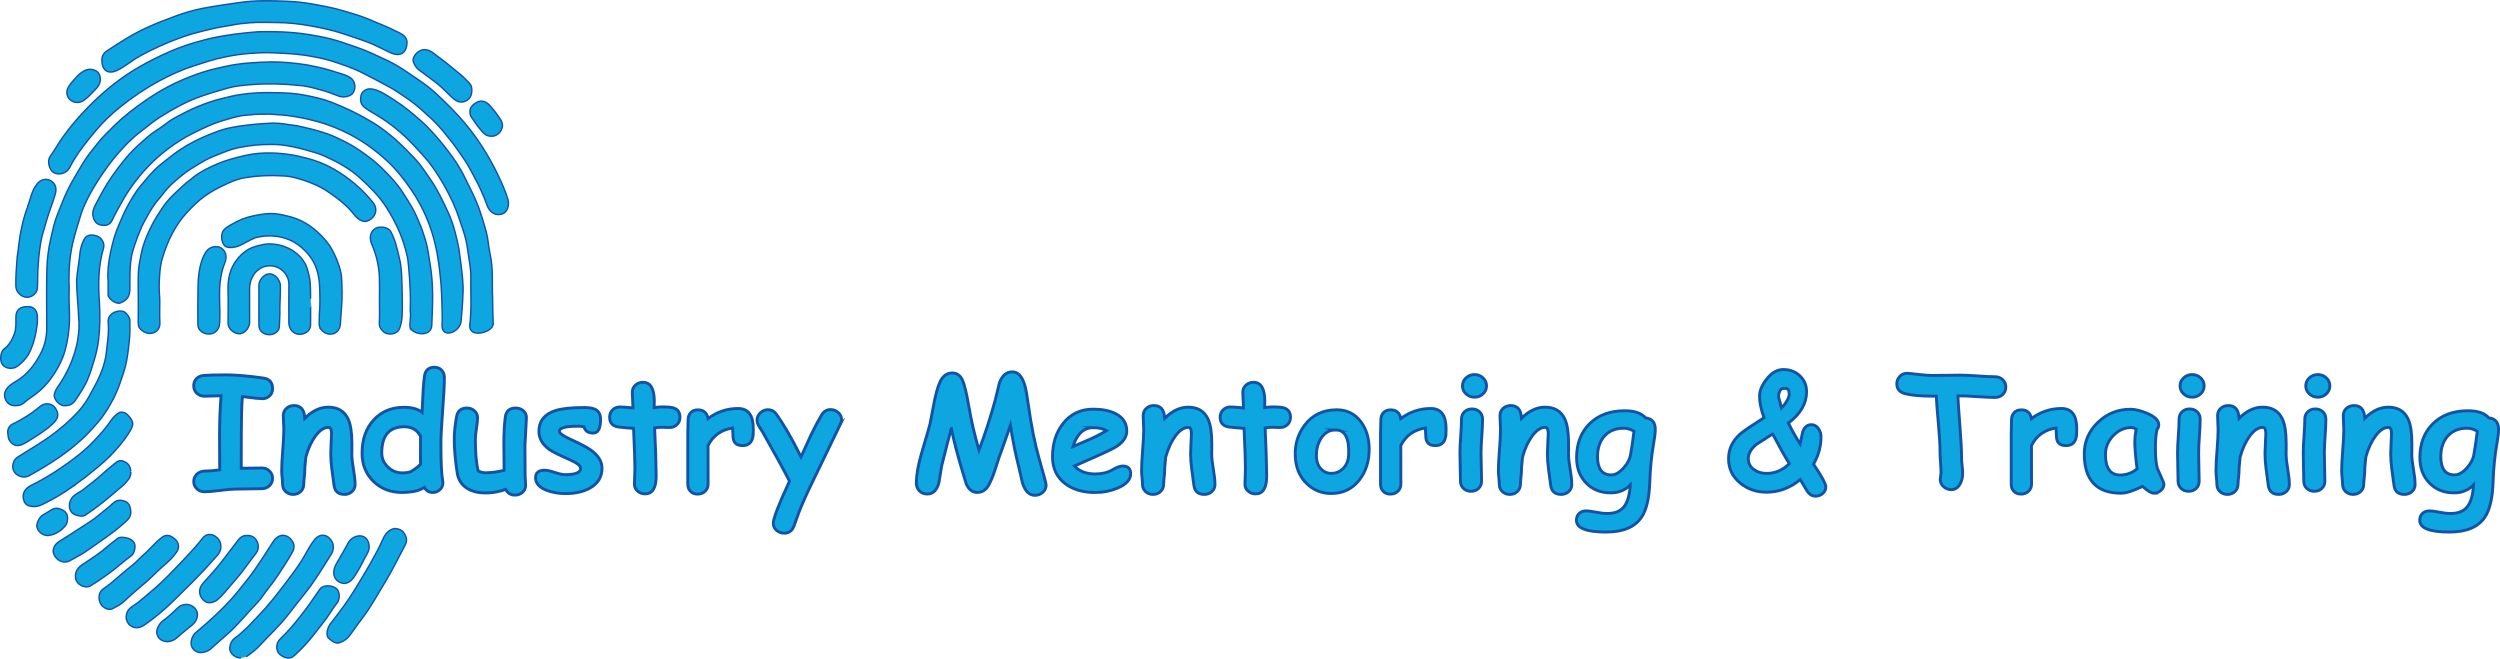 <?xml version="1.0" encoding="UTF-8"?><svg id="Layer_2" xmlns="http://www.w3.org/2000/svg" viewBox="0 0 1710.26 450.66"><defs><style>.cls-1{stroke-width:2px;}.cls-1,.cls-2{fill:#0ea6e0;stroke:#1253a5;stroke-miterlimit:10;}</style></defs><g id="Layer_1-2"><g><path class="cls-2" d="M315.46,219.56c.44-6.14,1.05-11.44,1.21-17.59,.33-4.02,.1-7.96-.25-11.87-.56-6.15-1.44-12.27-2.28-18.39-.47-3.42-1.33-6.72-2.09-10.01-1.37-5.91-3.21-11.76-5.84-17.25-3.64-7.61-7.16-15.24-12.09-22.21-3.14-4.43-6.02-9.14-9.68-13.05-8.86-9.49-18.14-18.5-29.42-25.38-9.02-5.5-18.43-10.04-28.17-13.84-6.42-2.5-13.34-3.91-20.16-5.17-5.25-.97-10.67-1.19-16.03-1.35-11.1-.33-22.18,.02-33.05,2.56-4.93,1.15-9.87,2.35-14.65,3.99-5.54,1.9-10.97,4.15-16.18,6.85-3.57,1.86-6.87,3.46-10.57,5.8-3.05,2.3-6.2,4.68-9.34,6.64-4.24,2.64-7.78,6.08-11.37,9.24-7.19,6.33-13.12,13.95-18.69,21.84-4.47,6.33-8.04,13.11-11.59,19.93-1.27,2.44-2.2,4.99-1.52,7.95,.76,3.3,2.64,5.48,6.21,5.85,2.96,.31,5.45-.42,6.91-3.62,1.86-4.08,4.13-7.97,6.3-11.91,4.79-8.68,10.65-16.6,17.41-23.82,6.64-7.09,14.14-13.18,22.33-18.42,6.46-4.14,13.43-7.32,20.39-10.46,5.14-2.32,11.1-3.97,16.51-5.49,5.62-1.32,6.29-1.47,12.34-1.88,2.35-.48,9.73-.4,12.75-.4,3.67,.4,7.91,.41,12.19,.98,8.27,1.09,16.23,2.79,24.17,5.29,5.08,1.6,9.93,3.6,14.7,5.87,11.1,5.27,21,12.38,29.86,20.75,5.8,5.47,10.74,11.87,15.31,18.46,5.43,7.81,9.7,16.27,12.94,25.16,2.27,6.22,3.93,12.66,5.11,19.27,1.16,6.48,1.93,13,2.51,19.51,.42,4.81,1.22,24.25,.74,29.14-.11,9.47,12.43,4.9,13.07-2.95Z"/><path class="cls-2" d="M280.39,222.51c-.5,6.09,14.64,9.21,15,0,.58-14.72,1.3-26.65-1.09-41.43-.91-5.64-1.6-11.28-3.23-16.78-1.29-4.35-2.72-8.61-4.58-12.78-1.43-3.21-2.78-6.47-4.53-9.48-1.98-3.42-4.1-6.78-6.26-10.11-2.57-3.97-5.53-7.67-8.69-11.01-4.15-4.38-8.4-8.76-13.29-12.47-5.28-4.01-10.62-7.87-16.51-10.87-4.4-2.24-8.84-4.52-13.51-6.12-7.23-2.46-13.39-3.85-20.55-5.46-6.52-.7-9.56-1.78-16.8-1.78-7.74,.35-15.31,.97-23.22,2.17-5.57,.84-9.79,1.83-14.42,3.54-7.28,2.69-14.37,5.75-21.16,9.74-6.42,3.78-12.04,8.37-17.76,12.97-5.22,4.2-9.35,9.44-13.61,14.51-3.69,4.39-6.48,9.46-9.26,14.49-2.06,3.72-3.56,7.68-5.31,11.52-2.83,6.24-4.56,12.79-5.96,19.32-1.38,6.43-2.21,13.15-1.69,19.86,0,3.07,0,6.15,0,9.22,0,2.89,5.65,6.79,8.29,5.7,4.91-2.01,6.6-4.59,6.61-10.06,.02-7.76-.21-14.05,1.12-21.97,.61-3.15,1.64-6.29,2.51-8.69,1.94-5.36,3.84-10.78,6.65-15.76,2.27-4.03,4.43-8.12,7.25-11.87,1.53-2.04,3.29-3.87,4.8-5.89,4.18-5.6,9.39-10.11,14.86-14.3,2.79-2.14,5.85-4.02,8.88-5.88,3.81-2.35,7.77-4.58,11.79-6.15,6.08-2.37,11.7-5,18.6-6.06,6.37-1.18,12.09-1.8,18.24-1.78,3.34-.12,5.86-.05,8.56,.24,5.82,.63,11.26,1.84,16.96,3.44,4.33,1.21,8.78,2.39,12.77,4.17,8.79,3.92,17.37,8.56,24.54,15.13,6.33,5.8,12.52,11.8,17.29,19.04,3.94,5.99,7.32,12.23,10.07,18.9,2.06,5,3.56,10.18,4.81,15.33,1.17,4.79,2.4,25.68,2.21,30.78-.51,13.8,.77,2.84-.38,16.64Z"/><path class="cls-2" d="M36.97,118.2c3.62,1.87,8.77,.21,10.55-3.34,4.74-9.45,11.42-17.6,18.13-25.62,4.92-5.87,10.56-11.21,16.57-16.04,8.5-6.82,17.5-12.92,27.12-18.06,7.41-3.97,15.11-7.46,23.05-10.02,7.1-2.29,14.46-4.79,21.89-6.23,7.03-1.36,10.17-1.85,17.32-2.4,.52-.04,2.89-.2,5.56-.33,5.01-.23,8.96-.13,13.94,.16,5.88,.35,10.13,.45,15.58,1.25,1.05,.15,2.52,.32,2.94,.38,4.19,.6,7.68,1.41,10.29,1.96,4.14,.87,8.38,2.19,12.04,3.49,3.56,1.26,6.4,2.21,9.75,3.59,4.79,1.98,9.21,4.36,13.81,6.75,3.51,1.82,7,3.79,10.49,5.6,3.73,1.94,7.09,4.42,10.54,6.66,5.32,3.46,10.59,7.7,15.16,12.14,2.45,2.1,3.93,3.47,5.92,5.51,3.66,3.75,7.03,7.85,10.31,12,3.55,4.48,6.81,9.15,9.98,13.88,2.42,3.62,4.39,7.54,6.48,11.38,3.45,6.31,6.4,12.87,8.84,19.6,1.69,4.65,5.55,7.32,10.16,5.92,3.48-1.06,5.36-5.81,4.07-10.07-1.81-5.99-4.39-11.65-7.09-17.27-3.2-6.68-6.88-13.07-10.87-19.3-4.76-7.45-10.24-14.35-16.17-20.88-3.44-3.78-7.12-7.35-10.78-10.92-3.32-3.23-6.43-6.1-9.9-8.81-4.32-3.38-9.02-6.31-13.55-9.45-4.63-3.22-9.44-6.17-14.54-8.53-6.68-3.1-13.26-6.39-20.3-8.77-6.07-2.06-12.15-4.32-18.31-5.88-4.94-1.25-10.13-2.23-15.23-3-7.45-1.12-14.78-1.76-22.56-1.85-6.1-.07-9.99-.24-16.2,.41-7.28,.69-15.11,1.63-22.84,3.08-5.47,1.02-10.85,2.48-16.09,4-7.86,2.28-15.56,5.29-23.02,8.89-6.94,3.35-13.77,6.89-20.23,11.01-6.89,4.39-13.44,9.32-19.59,14.8-9.9,8.83-18.87,18.41-26.66,29.15-3.31,4.57-6.08,9.46-9.28,14.09-2.17,3.13-.54,9.4,2.7,11.06Z"/><path class="cls-2" d="M6.36,276.47c2.35,1.65,7.52,1.33,9.74-.66,2.47-2.21,5.29-3.97,7.94-5.93,4.53-3.35,8.33-7.41,11.45-11.87,2.91-4.14,5.53-8.6,7.41-13.47,2.5-6.44,3.63-13.13,4.31-19.86,.59-5.8,.31-11.71,.06-17.56-.19-4.35,.23-11.39-.06-13.25-.02-.45-.07-1.14-.05-1.49,.17-3.29-.04-5.36,.14-8.13,.39-5.97,1.01-11.84,2.4-17.74,1.57-6.64,3.57-13.09,5.59-19.58,1.02-3.28,2.39-6.49,3.82-9.44,3.29-6.76,7.25-13.21,11.58-19.45,4.31-6.21,8.92-12.13,14.11-17.57,3.38-3.55,6.88-6.97,10.87-9.99,4.62-3.51,8.99-7.35,13.93-10.45,8.61-5.4,17.38-10.34,27.04-13.81,6.33-2.27,12.76-4.1,19.19-5.96,5.28-1.52,10.92-1.95,16.3-2.38,10.86-.86,21.85-.57,32.75,.6,.08,0,2.56,.25,2.56,.25,6.2,1.04,7.18,1.51,10.74,2.42,5.5,1.42,8.65,2.68,13.83,4.68,3,1.16,8.25,.12,9.75-2.62,1.96-3.58,1.04-8.06-2.19-10.12-3.93-2.51-8.57-3.14-12.82-4.74-5.77-1.75-11.12-2.85-16.65-3.94-8.64-1.31-16.92-2.11-24.6-2.05-11.44,.27-21.1,.86-31.05,3.01-5.26,1.14-10.5,2.36-15.59,3.99-6.26,2-12.42,4.46-18.39,7.23-7.35,3.41-14.28,7.57-21,12.21-7.46,5.15-14.6,10.59-21.05,16.92-4.16,4.08-8.37,8.18-11.98,12.73-3.45,4.36-7.01,8.68-9.88,13.5-2.67,4.47-5.33,8.93-7.88,13.48-3.91,6.97-6.61,14.42-9.55,21.77-2.05,5.13-3.15,10.63-4.39,15.99-1.52,6.56-2.44,13.37-2.63,20.1-.39,13.73-.14,27.48-.11,41.22,.01,6.1-1.5,12.11-4.15,17.26-4,7.8-9.43,14.84-17.41,19.42-2.52,1.45-5.09,3.24-6.53,5.87-1.72,3.17-.44,7.4,2.44,9.41Z"/><path class="cls-2" d="M337.39,221.51c-.12-4.36-.41-12.09-.41-18.41-.49-8.43,.62-18.83-1.7-29.21-1.1-4.94-1.28-10.23-2.6-15.15-1.56-5.8-3.32-11.58-5.39-17.27-2.51-6.87-6.07-13.19-9.17-19.74-3.28-6.92-7.63-13.32-12.32-19.35-5.55-7.15-11.46-14.13-18.26-20.09-5.6-4.91-11.36-9.76-17.7-13.77-3.12-1.98-5.89-3.81-9.5-5.71-3.15-1.48-7.19-2.75-9.92-1.47-1.76,.82-3.15,2.38-3.45,3.96-.56,2.97-.49,5.96,2.51,8.26,1.81,1.38,3.77,2.64,5.64,3.69,9.57,5.39,18.07,12.06,25.74,19.85,2.7,2.74,5.24,5.63,7.85,8.43,3.84,4.11,7.23,8.6,10.22,13.21,4.22,6.48,8,13.29,11.21,20.42,2.72,6.04,4.7,12.34,6.75,18.55,1.43,4.33,2.56,9.01,3.13,13.67,.75,6.09,2.22,12.19,2.1,18.26-.23,12.27,.68,20.4-.74,32.87-.62,9.45,16.16,4.83,16-1Z"/><path class="cls-2" d="M255.13,138.49c-7.35-9.16-16.21-16.65-26.27-22.53-5.92-3.45-12.43-6.06-19.11-7.76-4.32-1.1-8.33-2.07-13.19-2.7-9.89-1.28-19.78-1.31-29.78,1.08-6.26,1.5-12.4,3.07-18.28,5.63-5.72,2.49-11.35,5.15-16.29,9.09-1.67,1.33-3.28,2.81-5.02,3.98-4.24,4.03-8.38,7.4-12.02,11.6-2.96,3.41-5.42,7.23-7.83,11.1-2.72,4.37-4.93,8.94-6.93,13.63-1.63,3.85-2.84,7.56-3.66,11.4-.87,4.12-1.83,8.78-2.06,13.02-.32,5.84-.08,11.71-.08,17.57,0,5.43,.09,10.87-.04,16.3-.07,3.15,.22,4.77,3.83,7,1.87,1.16,3.58,1.42,5.5,1.08,2.92-.51,5.74-3.04,5.48-7.2-.29-4.67-.05-9.37-.07-14.06-.02-4.44-.62-8.94-.39-13.28,.29-5.63,.47-11.37,2.2-16.97,1.77-5.73,3.81-11.34,6.64-16.55,2.11-3.89,4.41-7.72,7.28-11.24,3.55-4.35,7.46-8.31,11.67-11.89,4.34-3.7,9.29-6.61,14.51-9.17,5.23-2.56,10.49-5.07,16.15-6.02,8.43-1.41,17.42-1.87,25.93-1.26,3.31,.03,6.38,.62,9.86,1.57,3.27,.89,6.5,1.94,9.66,3.22,3.29,1.33,6.59,2.85,9.5,4.67,3.28,2.06,6.55,4.35,9.64,6.83,3.71,2.97,7.13,6.09,10.11,9.9,2.2,2.99,5.83,5.57,8.43,4.82,5.13-1.09,9.11-7.29,4.63-12.87Z"/><path class="cls-2" d="M79.9,48.24c5.76-2.63,10.48-7.03,16.07-10.05,8.1-4.39,16.39-8.25,25.04-11.47,3.56-1.32,7.11-2.64,10.76-3.66,5.03-1.4,10.12-2.6,15.22-3.78,3.43-.79,7.68-1.36,10.84-1.97,5.02-.97,8.65-1.38,13.21-1.74,6.09-.49,11.61-.15,17.73-.16,8.27-.01,16.61,.99,24.66,2.46,6.96,1.27,13.93,2.78,20.75,5,5.5,1.79,10.98,3.63,16.42,5.59,5.73,2.06,11.02,5.07,16.52,7.63,5.4,2.51,9.75,1.02,10.88-3.75,1.19-5-.05-7.41-4.5-9.74-2.03-1.06-4.17-1.9-6.14-3.01-5.43-2.48-10.49-4.37-16.05-6.82-3.3-1.21-6.02-2.32-9.93-3.41-3.88-1.19-7.53-2.33-11.23-3.26-5.07-1.28-10.25-2.23-15.49-3.18-5.89-1.07-11.74-1.75-17.8-2.02-11.04-.5-22.09-.79-33.21,.86-8.43,1.25-16.88,2.36-25.25,4.01-6.01,1.18-11.9,2.93-17.66,5-6.68,2.4-13.3,5-19.77,7.9-9.84,4.41-18.88,10.28-27.87,16.17-2.12,1.39-3.32,3.27-3.42,6.17,0,7.09,4.12,10.02,10.21,7.24Z"/><path class="cls-2" d="M19.9,325.44c6.99-3.86,13.83-7.97,20.42-12.49,5.77-3.95,11.23-8.27,16.34-13.03,3.62-3.37,6.88-7.07,10.14-10.79,4.62-5.27,8.18-11.27,11.29-17.39,2.6-5.12,4.4-10.75,6.28-16.26,1.98-5.78,2.88-11.76,3.58-17.71,.46-3.89,1-8.46,.91-12.68,0-2.37,.06-4.18-.01-5.99-.08-2.21-2.9-5.75-4.78-6.13-5.22-1.07-10.6,2.45-10.07,7.55,.56,5.46-.13,10.39-.67,15.64-.37,3.54-.91,8.22-1.63,10.87-1.42,5.88-3.88,11.58-6.9,17.09-2.65,4.86-5.09,9.87-8.51,14.16-5.05,6.34-11.06,11.72-17.49,16.8-8.39,6.63-17.6,11.86-26.58,17.51-1.79,1.13-2.69,2.74-3.19,4.48-.82,2.83,.13,5.86,2.26,7.41,2.35,1.71,5.55,2.65,8.62,.96Z"/><path class="cls-2" d="M219.85,225.66c1.87,2.2,5.16,3.71,8.55,2.5,2.53-.9,4.24-3.35,4.43-6.49,.45-7.37,1.3-14.67,1.17-22.21-.02-.98-.07-2.11-.08-2.41-.11-3.23-.02-4.97-.3-7.62-.31-3.34-1.34-6.72-2.39-9.62-2.05-5.67-4.8-11.16-8.86-15.81-6.39-7.32-13.9-12.97-23.4-15.62-3.38-.94-6.75-1.71-10.3-2.11-5.16-.58-9.9,.3-14.87,1.29-5.59,1.11-10.69,3.12-15.46,6.01-2.77,1.68-6.01,3.07-6.6,7.05-.42,2.8,.56,7.11,2.86,8.14,2.56,1.15,6.86,.36,9.13-.68,3.86-1.77,6.81-3.78,11.11-5.53,4.63-1.18,9.34-1.54,14.28-.89,9.16,1.21,16.19,5.59,21.92,12.45,5.26,6.3,7.29,13.83,7.62,21.86,.28,6.89,.36,13.65-.23,19.28,.25,4.34-.97,7.59,1.43,10.41Z"/><path class="cls-2" d="M212.46,204.14c0-4.47,.01-8.17-.49-12.91-.46-2.69-1.91-8.55-3.1-10.7-2.7-4.38-3.83-5.57-8.17-8.82-4.77-2.93-8.9-4.32-14.42-4.78-4.14-.35-7.99,.63-11.94,1.81-5.21,1.55-9.17,4.96-12.24,8.83-4.76,5.99-6.35,13.36-6.11,21.11,.21,6.81,.06,13.62,.03,20.43,0,1.14-.07,2.27,.17,3.33,.75,3.31,4.72,6.23,8.13,5.86,3.27-.35,6.41-4.18,6.42-7.85,.01-7.45,.05-14.9-.02-22.35-.03-3.01,.49-5.76,1.88-8.53,2.92-5.84,9.19-9.14,15.95-7.14,4.31,1.28,9.2,5.75,9.09,12.39-.14,8.62-.04,17.24-.03,25.86,0,5.85,5.18,9.58,10.61,7.39,2.36-.95,4.17-2.94,4.22-5.75,.1-5.42,.04-6.65,.04-12.06-.05,0,.07-6.13,.02-6.13Z"/><path class="cls-2" d="M66.56,161.55c-5.01-1.7-7.89-.66-9.69,3.55-1.12,2.6-1.88,5.3-2.16,8.14-.61,6.22-1.86,12.35-2.32,18.59,.02,8.24,1.07,16.35,1.37,24.52,.61,5.84,.36,10.43-.62,16.23-.32,2.48-1.45,6.85-2.21,9.07-1.18,3.48-2.07,6.31-3.68,9.63-2.05,4.23-3.95,7.93-6.97,12.26-1.3,1.77-2.68,4-3.14,6.32-.58,2.9,3.28,7.47,6.37,7.64,3.3,.18,5.98-.53,8.14-3.77,3.15-4.72,6.37-9.42,8.48-14.62,1.62-4,2.94-8.23,4.21-12.41,1.48-4.85,2.62-9.85,3.15-14.65,.92-8.32,1.07-16.78,.49-25.28-.83-12.38-.8-24.9,2.86-37.06,.95-3.17-1.32-7.15-4.28-8.15Z"/><path class="cls-2" d="M168.42,449.3c3.23-2.25,6.33-4.52,9.01-7.44,6.49-7.05,13.61-13.45,19.52-21.14,4.12-5.36,8.38-10.65,12.58-15.97,6.33-8.02,11.46-16.79,16.94-25.36,1.67-2.61,2-5.79,1.02-8.07-2.14-4.97-7.84-7.72-12.51-1.85-3.18,4-5.38,8.78-8.08,13.16-3.43,5.59-7.46,10.82-11.41,16.07-5.86,7.78-11.9,15.46-18.64,22.49-5.24,5.45-10.26,11.17-16.51,15.59-2.34,1.65-3.73,6.24-2.98,8.25,1.14,3.04,4.07,5.07,7.51,5.09"/><path class="cls-2" d="M174.55,413.87c1.43-1.5,2.84-3.03,4.15-4.73,3.63-5.43,8.05-10.26,11.58-15.8,3.42-5.36,7.08-10.6,10.04-16.21,1.01-1.92,1.24-4.68-.42-7.05-3.69-5.24-9.37-5.28-13.16,.7-4.02,6.35-8.1,12.64-12.37,18.83-3.54,5.13-7.55,9.85-11.39,14.69-6,7.56-13.01,14.29-20.15,20.77-2.94,2.67-5.96,5.21-9.12,7.86-2.13,1.78-3.92,6.66-2.47,9.58,1.22,2.45,3.45,4.09,6.82,3.9,2.4-.42,3.47-.71,5.52-2,4.09-3.79,8.37-7.37,12.53-11.09,6.7-6,12.28-12.98,18.45-19.44Z"/><path class="cls-2" d="M48.5,333.73c3.39-2.34,6.5-4.9,9.9-7.28,5.69-4.66,11.69-9.15,16.78-14.34,4.97-5.07,9.73-10.58,13.5-16.79,2.79-4.6,2.96-6.42-.38-10.45-1.63-1.96-3.7-3.44-6.46-2.74-2.27,1.11-4.28,3.27-5.82,5.42-3.36,5.04-7.15,9.21-11.06,13.4-6.88,7.37-14.88,13.45-23.25,19.13-6.58,4.46-13.34,8.49-20.44,12-4.33,2.14-6.18,5.66-5.16,9.65,.88,3.44,2.98,4.81,7.83,4.82,3.25-.33,5.39-1.61,8.07-2.96,5.73-2.89,11.2-6.21,16.51-9.87Z"/><path class="cls-2" d="M276.05,364.21c-1.44-1.92-4.49-2.82-6.1-2.61-3.5,.46-6.19,3.32-7.68,6.63-5.36,11.91-12.18,22.97-18.93,34.12-5.01,8.28-10.69,15.99-16.67,23.53-1.36,1.72-2.42,3.68-2.78,5.79-.34,2-.09,3.47,.56,4.56,1.26,1.39,5.01,4.38,7.44,3.6,3.27-1.04,5.97-3.02,7.94-5.9,2.74-3.99,5.65-7.87,8.55-11.72,5.47-7.27,9.73-15.25,14.47-22.94,5.28-8.57,9.63-17.66,14.38-26.53,1.71-3.2,.71-6.01-1.18-8.53Z"/><path class="cls-2" d="M145.56,383.35c2.48-2.86,6.01-5.35,5.51-10.34-.33-3.26-2.2-5.19-4.24-6.42-2.65-1.6-5.96-1.31-8.18,1.53-3.46,4.42-7.22,8.65-11.05,12.68-8.27,8.7-16.44,17.58-25.81,25.18-3.38,2.74-6.53,5.83-10.18,8.14-2.97,1.88-4.92,3.59-5.3,7.73-.05,2.72,1.14,4.27,2.21,5.64,3.49,2.7,6.83,2.5,10.71-.24,6.65-4.71,12.97-9.85,18.78-15.57,9.38-9.24,18.93-18.35,27.54-28.32Z"/><path class="cls-2" d="M18.55,203.37c3.48,0,6.79-2.91,7.02-6.14,.35-5.09,.04-10.34,.53-15.48,.41-6.7,1.13-13.36,2.61-20.1,1.05-3.47,2.06-6.94,3.05-10.49,1.74-6.25,4.29-12.2,6.07-18.42,1.17-4.08,.02-7.46-3.4-9.25-3.08-1.62-6.62-.73-9.11,2.41-3.76,4.74-4.6,10.74-6.64,16.19-2.02,5.36-3.39,11.01-4.5,16.65-1.09,5.57-1.52,11.39-2.42,17.08-.29,5.27-.86,10.4-.9,15.26,0,1.82-.09,3.42,.02,5.01,.26,3.93,3.85,7.28,7.67,7.27Z"/><path class="cls-2" d="M262.3,226.9c3.06,2.8,9.6,1.91,11.06-2.26,.85-2.42,1.49-5.04,1.7-7.98,.42-7.24,.01-14.33-.04-21.4-.25-5.86-.2-8.93-.96-14.49-.31-2.29-1.06-4.63-1.81-8.26-1.09-3.91-1.76-7.26-3.14-10.24-1.08-2.34-1.69-5.1-4.67-6.21-3.59-1.33-7.45-.8-9.5,1.86-2.22,2.88-1.85,6.2-.51,9.35,3.1,7.25,4.85,14.8,5.13,22.66,.18,5.11,.03,10.22,.03,15.33,0,5.11,.19,10.23-.08,15.33-.15,2.76,.86,4.56,2.77,6.31Z"/><path class="cls-2" d="M111.38,387.5c3.54-2.97,7.01-6.17,9.62-10.1,1.9-2.86,1.44-6.24-1.56-8.82-3.04-2.61-5.8-2.97-8.3-1.19-5.16,3.68-8.92,8.93-13.72,12.8-2.52,2.58-5.49,5.47-8.42,7.72-6.19,4.77-11.64,10.42-18.13,14.81-1.99,1.34-3.35,3.57-3.07,6.73,.15,2.27,1.29,4.41,2.28,5.22,1.66,1.35,3.43,2.78,6.52,1.92,3.15-1.63,5.92-2.96,8.23-5.14,4.84-4.58,9.92-8.87,14.99-13.16,4.03-3.41,7.5-7.38,11.56-10.78Z"/><path class="cls-2" d="M84.35,358.33c2.57-2.31,5.51-4.41,5.11-8.66-.37-2.98-.91-5.06-3.47-6.58-3.19-1.12-5.66-1.53-8.93,1.4-.96,.91-1.88,1.84-3.03,2.71-3.91,3-8.23,7.04-12.74,9.88-6.82,4.3-13.46,8.88-20.36,13.04-3.72,2.25-5.59,5.95-3.95,9.37,2.03,4.24,6.79,6.27,10.6,4.21,4.56-2.47,9.2-4.91,13.39-7.95,7.87-5.7,16.13-10.9,23.37-17.43Z"/><path class="cls-2" d="M153.7,180.12c1.65-3.93,1.16-8.01-2.25-10.37-2.8-1.94-7.65-1.14-9.95,1.83-2.48,3.21-3.7,7.1-4.59,10.93-1.87,8.09-1.37,16.37-1.55,24.6,0,5.09-.06,10.18,.04,15.27,.03,1.38,.65,2.75,1.65,3.78,2.26,2.33,6.32,3.16,9.45,1.43,2.52-1.39,3.61-3.98,3.78-6.95,.59-10.39-1.03-20.8,.82-31.22,.58-3.25,1.38-6.41,2.6-9.31Z"/><path class="cls-2" d="M197.03,450.12c2.39,.3,3.88-1.22,5.43-2.65,5.28-4.86,10.01-10.22,14.3-15.96,2.64-3.53,5.55-6.84,7.98-10.57,1.85-2.84,3.7-5.75,5.84-8.38,2.17-2.68,2.05-8.25-.85-10.22-3.44-2.34-9.08-2.01-10.92,.73-4.33,6.45-8.76,12.81-13.63,18.9-4.14,5.19-8.34,10.27-13.17,14.81-2.53,2.38-3.36,5.44-2.07,8.9,.77,2.06,4.6,4.47,7.09,4.46"/><path class="cls-2" d="M138.22,409.48c2.52,3.37,5.89,3.65,9.84,1.34,1.38-1.01,2.1-1.98,3.06-2.68,3.5-3.67,6.49-7.58,9.81-11.3,2.88-3.22,5.5-6.69,8.08-10.18,1.94-2.62,3.84-5.33,5.91-7.88,1.98-2.44,2.33-5.74,.79-8.61-1.26-2.35-3.39-3.98-6.44-3.8-2.68-.28-4.83,1.07-6.28,3.04-3.6,4.88-7.44,9.58-11.04,14.43-4,5.38-8.65,10.12-13.01,15.13-3.2,3.67-2.91,7.58-.73,10.5Z"/><path class="cls-2" d="M85.35,315.92c-2-.98-3.82-1.23-5.92,.44-3.67,2.92-7.24,5.91-10.72,9.05-3.69,3.33-7.73,6.26-11.58,9.39-3.02,2.45-7.28,3.44-8.97,7.71-1.09,2.76-1.04,6.17,1.28,8.41,1.82,1.75,6.85,2.79,8.58,1.68,7.9-5.11,15.18-11.05,22.25-17.22,1.49-1.3,3.5-2.78,4.79-4.06,2.18-2.67,4.43-4.14,4.45-8.42,0,.05,.03-.17,0-.38-.43-3.43-1.46-5.28-4.16-6.61Z"/><path class="cls-2" d="M286.74,47.97c4.28,3.02,8.43,6.21,12.57,9.41,3.95,3.05,7.16,6.92,10.93,10.15,3.76,3.23,7.39,2.85,10.5,.11,2.39-2.09,2.81-8.3,.61-10.48-1.88-1.87-3.63-3.91-5.63-5.6-6.02-5.1-12.21-10.02-18.56-14.71-1.92-1.42-3.49-2.72-6.67-2.89-3.48,0-6.92,2.88-7.84,6.46-.51,1.98,1.92,6.02,4.08,7.54Z"/><path class="cls-2" d="M89.59,380.34c2.18-1.55,2.56-4.12,2.74-5.97,.4-4.18-3.18-6.39-8.26-6.76-1.05-.05-1.88-.24-3.47,.64-2.71,1.96-5.34,4.31-7.9,6.29-5.02,4.37-10.46,7.81-15.87,11.4-3.54,2.35-5.8,5.06-5.09,9.71,.66,4.29,6.43,7.29,10.18,5.09,4.49-2.64,8.69-5.67,12.92-8.69,5.13-3.66,9.65-8.06,14.76-11.7Z"/><path class="cls-2" d="M10.54,251.36c3.65-2.1,6.76-5.43,8.86-8.74,3.82-7.2,5.23-14.22,6.17-21.62,0-1.59-.04-2.55,0-3.51,.24-4.59-2.09-7.62-5.98-7.73-6.01-.17-8.75,2.15-8.72,7.49,.02,3.68,.26,7.41-.97,10.92-1.44,4.11-3.45,7.86-7.16,10.6-2.44,1.81-2.9,7.6-1.33,10.22,1.57,2.64,5.46,3.77,9.12,2.36Z"/><path class="cls-2" d="M191.3,192.93c-1.36-3.42-4.52-5.98-7.7-5.53-3.17,.44-6.45,4.27-6.47,7.6-.02,4.36,0,8.71,0,13.07,0,4.89-.08,9.78,.03,14.66,.08,3.58,2.83,6.03,6.69,6.21,3.59,.17,7-2.08,7.23-5.28,.2-2.83,.25-6.21,.39-9.23-.19-5.84,.37-10.93,.35-16.77,0-1.58,.14-3.09-.52-4.73Z"/><path class="cls-2" d="M19.44,301.73c5.68-3.53,11.42-6.95,16.41-11.58,3.96-3.68,4.93-6.64,1.91-11.12-2.06-3.05-6.81-3.63-9.67-1.46-2.75,2.09-5.42,4.35-8.29,6.21-3.47,2.26-7.06,4.4-10.9,6.17-2.02,.93-3.63,2.91-3.63,5.77,.52,3.41,0,4.74,2.68,7.32,3.81,3.67,8.05,.83,11.5-1.32Z"/><path class="cls-2" d="M231.3,397.68c4.25,2.98,8.14,1.08,10.92-3.01,2.77-4.08,5.15-8.47,7.34-12.91,1.21-2.46,2.76-4.12,3-7.26,0-6.7-4.86-9.57-10.32-6.95-3.92,1.87-4.73,5.78-6.79,8.84-1.8,3.11-3.61,6.47-5.44,9.48-2.31,4.17-2.54,9.12,1.28,11.8Z"/><path class="cls-2" d="M133.42,416.16c-2.98-3.4-8.53-3.58-11.81-.35-3.28,3.23-6.64,6.41-10.29,8.98-2.75,2.23-5.04,6.57-3.69,9.74,1.23,2.9,3.34,4.15,7.02,4.48,2.4-.33,4.51-.97,6.45-2.77,3.25-3.01,6.79-5.72,10.22-8.54,4.05-3.31,4.96-8.28,2.11-11.54Z"/><path class="cls-2" d="M49.64,69.37c2.12,1.05,5.19,1.07,7.79-.77,3.4-2.41,6.03-5.71,8.84-8.47,2.3-2.72,2.89-5.58,1.87-8.75-1.09-3.39-5.91-4.73-9.08-3.55-4.81,1.79-7.54,5.94-10.55,9.22-1.07,1.56-2.47,3.04-2.71,5.53-.33,3.35,1.68,5.72,3.84,6.79Z"/><path class="cls-2" d="M321.51,76.58c.03,1.69,.39,2.84,1.39,4.15,1.79,2.34,3.24,4.96,5.17,7.17,1.57,1.79,2.95,4.03,5.35,4.82,2.9,.95,5.68,.55,7.95-1.69,2.19-2.16,3.39-5.62,1.18-9.03-2.35-3.63-4.92-7.09-7.85-10.23-2.27-2.43-5.63-3.41-8.48-1.79-2.17,1.23-4.94,3.22-4.71,6.6Z"/><path class="cls-2" d="M46.2,355.07c.28-3.25-1.35-5.17-3.83-6.39-2.28-1.12-4.81-1.44-7.21,.12-1.95,1.27-3.98,2.44-5.99,3.61-2.19,1.27-4.41,5.79-3.91,8.06,.73,3.33,3.97,5.92,7.66,5.91,3.94-.53,6.34-1.86,8.93-3.82,3.12-2.9,4.03-3.68,4.36-7.49Z"/><g><path class="cls-1" d="M179.55,272.77c-1.67,0-6.25-.49-13.74-1.46-.49,6.41-.73,14.93-.73,25.55l-.05,23.46c4.63-.1,9.35-.16,14.16-.16,2.09,0,3.82,.7,5.2,2.09,1.38,1.39,2.06,3.07,2.06,5.02s-.7,3.61-2.11,4.99-3.18,2.06-5.31,2.06c-1.99,0-4.98,.04-8.97,.13s-6.98,.13-8.97,.13c-2.35,0-5.87,.3-10.57,.92-4.7,.61-8.22,.91-10.57,.91-2.14,0-3.91-.69-5.31-2.06-1.41-1.38-2.11-3.04-2.11-4.99s.74-3.62,2.21-5.02c1.47-1.39,3.32-2.09,5.56-2.09,2.53,0,5.87-.26,10-.78-.07-4.11-.1-11.98-.1-23.62,0-9.47,.35-18.51,1.04-27.12l-11.34,.31c-2.09,0-3.84-.68-5.25-2.04-1.41-1.36-2.12-3.05-2.12-5.07s.68-3.73,2.03-5.02c1.25-1.18,2.78-1.86,4.61-2.04,2.97-.28,8.13-.42,15.49-.42,6.62,0,15.14,.73,25.57,2.19,4.15,.59,6.23,3,6.23,7.21,0,2.23-.8,3.99-2.41,5.28-1.32,1.08-2.81,1.62-4.48,1.62Z"/><path class="cls-1" d="M235.66,338.23c-4.28,0-6.67-2.11-7.16-6.32-.49-3.59-.98-7.19-1.46-10.81-.52-3.83-.78-7.44-.78-10.82,0-.91,.06-2.46,.18-4.65,.12-2.2,.18-3.74,.18-4.65,0-.24,.03-.86,.1-1.85,.07-.99,.1-1.8,.1-2.43,0-2.89-.7-4.34-2.09-4.34-2.98,0-5.91,1.92-8.78,5.75s-5.12,8.7-6.74,14.58c-.07,1.18-.21,2.75-.44,4.71-.2,1.61-.29,3.18-.29,4.71,0,1-.11,2.51-.34,4.52-.23,2.02-.34,3.52-.34,4.52,0,2.04-.69,3.72-2.06,5.06-1.38,1.34-3.11,2.01-5.2,2.01s-3.81-.67-5.17-2-2.04-3.01-2.04-5.03c0-.99-.1-2.49-.31-4.5s-.31-3.5-.31-4.5c0-3.4,.24-8.14,.73-14.21,.49-6.07,.73-10.8,.73-14.21,0-1.06-.06-2.65-.18-4.76-.12-2.11-.18-3.68-.18-4.71,0-1.99,.71-3.63,2.12-4.92,1.41-1.29,3.14-1.94,5.2-1.94,4.56,0,7,2.74,7.31,8.2l.05,.58c5.08-5.12,10.45-7.68,16.09-7.68,6.58,0,11.13,2.75,13.64,8.26,1.67,3.69,2.51,9.21,2.51,16.56v3.71c-.04,1.6-.05,2.73-.05,3.4,0,2.72,.37,6.22,1.12,10.5,.75,4.29,1.12,7.77,1.12,10.45,0,1.95-.7,3.57-2.09,4.86-1.39,1.29-3.12,1.93-5.17,1.93Z"/><path class="cls-1" d="M288.74,282.01c.45-11.88,.99-20.08,1.62-24.61,.59-4.11,2.86-6.17,6.79-6.17,2.05,0,3.71,.67,4.96,2s1.88,2.97,1.88,4.91c0,5.1-.39,12.7-1.18,22.79-.78,10.09-1.18,17.69-1.18,22.79,0,12.45,.4,20.79,1.2,25.01,.1,.56,.16,1.07,.16,1.53,0,1.93-.7,3.53-2.09,4.77-1.39,1.25-3.01,1.87-4.86,1.87-2.58,0-4.49-1.15-5.75-3.45-2.37,1.43-4.82,2.36-7.37,2.79-2.54,.44-5.17,.65-7.89,.65-7.8,0-14.28-2.49-19.44-7.47-5.26-5.09-7.89-11.56-7.89-19.44,0-9.37,2.65-16.94,7.94-22.7,5.29-5.76,12.21-8.65,20.74-8.65,2.61,0,4.95,.28,7,.84,2.05,.56,3.83,1.39,5.33,2.51Zm-1.04,16.46c-1.15-2.19-2.65-3.83-4.49-4.91-1.85-1.08-4.04-1.62-6.58-1.62-5.16,0-9.02,1.49-11.6,4.47-2.58,2.98-3.87,7.44-3.87,13.4,0,3.76,1.39,6.98,4.18,9.67,2.79,2.68,6.03,4.02,9.72,4.02,2.68,0,4.72-.31,6.11-.94,.94-.42,2.54-1.53,4.81-3.34,.59-.49,1.17-1.03,1.72-1.62-.07-1.67-.07-8.05,0-19.12Z"/><path class="cls-1" d="M359.12,304.32c0,2.33,.02,5.85,.05,10.55,.03,4.7,.05,8.22,.05,10.55,0,.73,.06,1.82,.18,3.27s.18,2.53,.18,3.27c0,1.95-.71,3.56-2.12,4.83-1.41,1.27-3.14,1.91-5.2,1.91-2.89,0-5-1.31-6.32-3.92-4.46,1.64-9.07,2.46-13.85,2.46s-9.11-1.04-12.49-3.12c-3.8-2.39-6.06-5.87-6.79-10.45-1.36-8.66-2.04-16.4-2.04-23.23,0-4.5,.52-9.65,1.57-15.43,.7-3.91,3.05-5.87,7.05-5.87,2.02,0,3.74,.63,5.17,1.89,1.43,1.26,2.14,2.86,2.14,4.8,0,1.52-.25,3.91-.76,7.16s-.76,5.72-.76,7.42c0,4.88,.17,9.14,.5,12.79,.33,3.65,.83,6.67,1.49,9.05,.87,.38,1.72,.67,2.53,.88,.82,.21,1.61,.31,2.38,.31,3.87,0,8.12-.56,12.75-1.67,0-2.68-.02-5.73-.05-9.14-.07-4.07-.1-7-.1-8.78,0-7.14,.33-13.3,.99-18.49,.52-4.14,2.89-6.22,7.11-6.22,2.05,0,3.81,.65,5.28,1.93,1.46,1.29,2.14,2.91,2.04,4.86-.66,13.27-.99,19.4-.99,18.39Z"/><path class="cls-1" d="M405.77,296.28c-3.45,0-5.52-1.44-6.22-4.34-1.39-.24-2.82-.37-4.28-.37-8.39,0-12.59,1.15-12.59,3.45,0,1.36,2.52,3.19,7.58,5.49,6.9,3.17,11.56,5.64,14,7.42,5.05,3.66,7.58,7.78,7.58,12.38,0,5.99-2.79,10.54-8.36,13.64-4.49,2.47-10.01,3.71-16.56,3.71-4.63,0-8.86-.71-12.7-2.14-5.22-1.95-7.84-4.82-7.84-8.62,0-3.48,2.07-5.22,6.22-5.22,1.6,0,3.92,.51,6.95,1.52s5.36,1.51,7,1.51c7.07,0,10.62-1.43,10.66-4.28,0-1.78-2.46-3.74-7.37-5.9-7.18-3.17-11.77-5.45-13.79-6.84-4.91-3.45-7.37-7.64-7.37-12.59,0-7,3.71-11.72,11.13-14.16,4.35-1.43,10.97-2.14,19.85-2.14,3.48,0,6.06,.45,7.73,1.36,2.3,1.22,3.45,3.47,3.45,6.74,0,6.27-1.69,9.4-5.07,9.4Z"/><path class="cls-1" d="M457.97,292.46c-.73,0-1.59-.03-2.59-.08-.99-.05-1.86-.08-2.59-.08-1.43,0-3.08,.14-4.96,.42,.63,14.07,.94,23.27,.94,27.59,0,.45,.02,1.3,.05,2.53,.03,1.24,.05,2.24,.05,3,0,8.01-2.53,12.02-7.58,12.02-1.92,0-3.57-.59-4.96-1.78-1.53-1.25-2.3-2.82-2.3-4.7,0-1.25,.05-3.13,.16-5.64,.1-2.51,.16-4.39,.16-5.64,0-4.21-.31-13.24-.94-27.06-2.16-.1-5.43-.39-9.8-.86-4.37-.47-6.56-2.72-6.56-6.77,0-1.95,.66-3.6,1.98-4.96,1.32-1.36,3.03-2.04,5.12-2.04,1.29,0,4.25,.21,8.88,.63-.03-1.11-.12-2.96-.26-5.54-.14-2.23-.21-3.95-.21-5.17,0-1.95,.71-3.57,2.14-4.86,1.43-1.29,3.15-1.93,5.17-1.93,5.15,0,7.73,4.34,7.73,13.01l-.1,4.28c2.16-.31,3.92-.47,5.28-.47,4,0,6.74,.26,8.2,.78,2.79,.98,4.18,3.1,4.18,6.37,0,1.99-.68,3.64-2.04,4.96-1.36,1.32-3.08,1.99-5.17,1.99Z"/><path class="cls-1" d="M515.28,296.85c-.31,5.33-2.73,7.99-7.26,7.99s-6.58-2.26-6.58-6.79l-.26-5.28c-7.84,1.25-13.45,5.28-16.82,12.07l.05,26.28c0,1.98-.68,3.63-2.04,4.94-1.36,1.31-3.08,1.96-5.17,1.96s-3.83-.7-5.02-2.09c-1.11-1.25-1.67-2.86-1.67-4.81v-34.22c0-1.08,.04-2.69,.11-4.83,.07-2.14,.1-3.75,.1-4.83,0-1.95,.58-3.58,1.75-4.89,1.17-1.31,2.83-1.96,4.99-1.96,3.87,0,6.17,1.99,6.9,5.96,6.17-4.6,13.01-6.9,20.53-6.9,6.97,0,10.45,4.63,10.45,13.9,0,1.78-.02,2.94-.05,3.5Z"/><path class="cls-1" d="M574.84,290.37c-3.8,7.91-9.8,20.32-18.03,37.25-4.46,9.09-7.85,16.63-10.19,22.62-.73,2.16-1.88,5.36-3.45,9.61-1.25,3.27-3.48,4.91-6.69,4.91-1.99,0-3.73-.65-5.22-1.93-1.5-1.29-2.25-2.91-2.25-4.86,0-3.24,3.69-12.83,11.08-28.79-3.83-7.56-9.91-18.69-18.23-33.38-.84-1.32-1.69-2.67-2.56-4.02-.94-1.6-1.41-3.06-1.41-4.39,0-1.88,.75-3.54,2.25-4.96,1.5-1.43,3.22-2.14,5.17-2.14,2.3,0,4.09,.85,5.38,2.56,4.95,6.58,10.71,16.49,17.29,29.73,3.73-8.25,5.99-13.24,6.79-14.94,2.47-5.19,4.89-9.75,7.26-13.69,1.5-2.51,3.55-3.76,6.17-3.76,1.95,0,3.69,.66,5.22,1.99,1.53,1.32,2.3,2.94,2.3,4.86,0,1.01-.3,2.12-.89,3.34Z"/><path class="cls-1" d="M650.76,293.25c-1.57,5.64-3.76,14.16-6.58,25.55-.66,3.94-1.31,7.85-1.93,11.75-1.43,4.95-4.06,7.42-7.89,7.42-2.4,0-4.3-.82-5.69-2.46-1.18-1.39-1.78-3.05-1.78-4.96,0-5.64,1.2-12.52,3.61-20.64,3.59-12.15,5.52-18.89,5.8-20.22,1.01-5.36,2.04-10.73,3.08-16.09,1.57-7.38,3.27-12.3,5.09-14.76,1.83-2.46,4.14-3.68,6.92-3.68,3.17,0,5.5,1.6,7,4.81,1.39,3.03,2.89,9.23,4.49,18.6,1.53,9.09,3.81,18.88,6.84,29.36,3.97-10.35,7.66-21.7,11.08-34.06l2.93-12.02c1.88-4.98,4.79-7.47,8.72-7.47s6.62,2.89,8.46,8.67c.77,2.33,1.58,6.69,2.46,13.06,2.02,14.84,4.56,27.55,7.63,38.14,3.1,10.76,4.65,16.61,4.65,17.55,0,2.06-.82,3.78-2.46,5.17-1.53,1.25-3.26,1.88-5.17,1.88-3.8,0-6.62-2.72-8.46-8.15l-2.93-12.64c-1.67-6.27-3.48-15.27-5.43-27.01-1.57,4.67-4.16,12-7.78,22l-3.13,9.61c-1.29,3.8-2.63,6.92-4.02,9.35-1.85,3.24-4.42,4.86-7.73,4.86s-5.78-1.93-7.52-5.8l-2.93-9.72c-2.72-8.92-5.16-18.29-7.31-28.11Z"/><path class="cls-1" d="M749.24,336.92c-8.33,0-15.13-1.99-20.43-5.96-5.85-4.39-8.78-10.57-8.78-18.55,0-8.81,2.32-16.27,6.95-22.36,5.15-6.76,12.1-10.13,20.85-10.13,6.06,0,11.09,.97,15.1,2.93,5.26,2.58,7.89,6.58,7.89,12.02,0,3.83-2.14,7.23-6.43,10.19-1.95,1.36-5.87,3.34-11.76,5.96l-17.61,7.79c1.67,1.81,3.69,3.17,6.06,4.07,2.37,.91,5.08,1.36,8.15,1.36,4.67,0,8.62-.96,11.86-2.87,2.89-1.71,5.21-2.56,6.95-2.56,3.62,0,5.43,1.76,5.43,5.28,0,3.97-2.91,7.21-8.73,9.72-4.88,2.09-10.05,3.13-15.52,3.13Zm-1.41-44.36c-3.24,0-6.01,1.08-8.31,3.24s-4.15,5.4-5.54,9.72c3.94-1.71,7.85-3.4,11.75-5.07,4.7-2.12,8.45-4.09,11.23-5.9-2.33-1.32-5.38-1.99-9.14-1.99Z"/><path class="cls-1" d="M823.9,338.23c-4.28,0-6.67-2.11-7.16-6.32-.49-3.59-.98-7.19-1.46-10.81-.52-3.83-.78-7.44-.78-10.82,0-.91,.06-2.46,.18-4.65,.12-2.2,.18-3.74,.18-4.65,0-.24,.03-.86,.1-1.85,.07-.99,.11-1.8,.11-2.43,0-2.89-.7-4.34-2.09-4.34-2.98,0-5.91,1.92-8.78,5.75-2.87,3.84-5.12,8.7-6.74,14.58-.07,1.18-.21,2.75-.44,4.71-.2,1.61-.29,3.18-.29,4.71,0,1-.11,2.51-.34,4.52-.23,2.02-.34,3.52-.34,4.52,0,2.04-.69,3.72-2.06,5.06-1.38,1.34-3.11,2.01-5.2,2.01s-3.81-.67-5.17-2c-1.36-1.33-2.04-3.01-2.04-5.03,0-.99-.1-2.49-.31-4.5s-.31-3.5-.31-4.5c0-3.4,.24-8.14,.73-14.21,.49-6.07,.73-10.8,.73-14.21,0-1.06-.06-2.65-.18-4.76-.12-2.11-.18-3.68-.18-4.71,0-1.99,.71-3.63,2.12-4.92,1.41-1.29,3.14-1.94,5.2-1.94,4.56,0,7,2.74,7.31,8.2l.05,.58c5.08-5.12,10.45-7.68,16.09-7.68,6.58,0,11.13,2.75,13.64,8.26,1.67,3.69,2.51,9.21,2.51,16.56v3.71c-.03,1.6-.05,2.73-.05,3.4,0,2.72,.37,6.22,1.12,10.5,.75,4.29,1.12,7.77,1.12,10.45,0,1.95-.7,3.57-2.09,4.86-1.39,1.29-3.12,1.93-5.17,1.93Z"/><path class="cls-1" d="M875.62,292.46c-.73,0-1.59-.03-2.59-.08-.99-.05-1.86-.08-2.59-.08-1.43,0-3.08,.14-4.96,.42,.63,14.07,.94,23.27,.94,27.59,0,.45,.02,1.3,.05,2.53,.03,1.24,.05,2.24,.05,3,0,8.01-2.53,12.02-7.58,12.02-1.92,0-3.57-.59-4.96-1.78-1.53-1.25-2.3-2.82-2.3-4.7,0-1.25,.05-3.13,.16-5.64,.1-2.51,.16-4.39,.16-5.64,0-4.21-.31-13.24-.94-27.06-2.16-.1-5.43-.39-9.8-.86-4.37-.47-6.56-2.72-6.56-6.77,0-1.95,.66-3.6,1.98-4.96,1.32-1.36,3.03-2.04,5.12-2.04,1.29,0,4.25,.21,8.88,.63-.03-1.11-.12-2.96-.26-5.54-.14-2.23-.21-3.95-.21-5.17,0-1.95,.71-3.57,2.14-4.86,1.43-1.29,3.15-1.93,5.17-1.93,5.15,0,7.73,4.34,7.73,13.01l-.1,4.28c2.16-.31,3.92-.47,5.28-.47,4,0,6.74,.26,8.2,.78,2.79,.98,4.18,3.1,4.18,6.37,0,1.99-.68,3.64-2.04,4.96-1.36,1.32-3.08,1.99-5.17,1.99Z"/><path class="cls-1" d="M910.68,337.6c-6.44,0-11.98-2.21-16.61-6.64-5.09-4.84-7.75-11.3-7.99-19.38-.24-7.7,1.86-14.56,6.32-20.58,5.29-7.11,12.66-10.66,22.1-10.66,6.97,0,12.5,2.79,16.62,8.36,3.69,5.02,5.54,11.23,5.54,18.65,0,8.08-2.16,14.98-6.48,20.69-4.84,6.37-11.34,9.56-19.49,9.56Zm3.13-43.47c-4.28-.04-7.66,1.92-10.14,5.85-2.09,3.31-3.13,7.18-3.13,11.6,0,4.18,1.18,7.38,3.55,9.61,1.88,1.78,4.08,2.67,6.58,2.67,3.03,0,5.66-1.03,7.89-3.08,2.54-2.4,3.9-5.66,4.07-9.77,.45-11.21-2.49-16.84-8.83-16.88Z"/><path class="cls-1" d="M989.2,296.85c-.31,5.33-2.73,7.99-7.26,7.99s-6.58-2.26-6.58-6.79l-.26-5.28c-7.84,1.25-13.45,5.28-16.82,12.07l.05,26.28c0,1.98-.68,3.63-2.04,4.94-1.36,1.31-3.08,1.96-5.17,1.96s-3.83-.7-5.02-2.09c-1.11-1.25-1.67-2.86-1.67-4.81v-34.22c0-1.08,.04-2.69,.11-4.83,.07-2.14,.1-3.75,.1-4.83,0-1.95,.58-3.58,1.75-4.89,1.17-1.31,2.83-1.96,4.99-1.96,3.87,0,6.17,1.99,6.9,5.96,6.17-4.6,13.01-6.9,20.53-6.9,6.97,0,10.45,4.63,10.45,13.9,0,1.78-.02,2.94-.05,3.5Z"/><path class="cls-1" d="M1013.18,310.02c0,1.98,.06,5.17,.18,9.56,.12,4.39,.18,7.58,.18,9.56s-.68,3.68-2.04,4.99c-1.36,1.31-3.08,1.96-5.17,1.96s-3.81-.65-5.17-1.96c-1.36-1.31-2.04-2.97-2.04-4.99s-.06-5.17-.18-9.56c-.12-4.39-.18-7.58-.18-9.56,0-3.1,.17-6.98,.52-11.65,.35-4.67,.52-8.55,.52-11.65,0-2.02,.68-3.68,2.04-4.99,1.36-1.31,3.08-1.96,5.17-1.96s3.81,.65,5.17,1.96c1.36,1.31,2.04,2.97,2.04,4.99,0,3.1-.17,6.98-.52,11.65-.35,4.67-.52,8.55-.52,11.65Zm-4.44-38.3c-2.23,0-4.16-.75-5.8-2.25-1.64-1.5-2.46-3.33-2.46-5.49s.82-3.99,2.46-5.49c1.64-1.5,3.57-2.25,5.8-2.25s4.15,.75,5.77,2.25c1.62,1.5,2.43,3.33,2.43,5.49s-.81,3.99-2.43,5.49c-1.62,1.5-3.54,2.25-5.77,2.25Z"/><path class="cls-1" d="M1067.99,338.23c-4.28,0-6.67-2.11-7.16-6.32-.49-3.59-.98-7.19-1.46-10.81-.52-3.83-.78-7.44-.78-10.82,0-.91,.06-2.46,.18-4.65,.12-2.2,.18-3.74,.18-4.65,0-.24,.03-.86,.1-1.85,.07-.99,.11-1.8,.11-2.43,0-2.89-.7-4.34-2.09-4.34-2.98,0-5.91,1.92-8.78,5.75-2.87,3.84-5.12,8.7-6.74,14.58-.07,1.18-.21,2.75-.44,4.71-.2,1.61-.29,3.18-.29,4.71,0,1-.11,2.51-.34,4.52-.23,2.02-.34,3.52-.34,4.52,0,2.04-.69,3.72-2.06,5.06-1.38,1.34-3.11,2.01-5.2,2.01s-3.81-.67-5.17-2c-1.36-1.33-2.04-3.01-2.04-5.03,0-.99-.1-2.49-.31-4.5s-.31-3.5-.31-4.5c0-3.4,.24-8.14,.73-14.21,.49-6.07,.73-10.8,.73-14.21,0-1.06-.06-2.65-.18-4.76-.12-2.11-.18-3.68-.18-4.71,0-1.99,.71-3.63,2.12-4.92,1.41-1.29,3.14-1.94,5.2-1.94,4.56,0,7,2.74,7.31,8.2l.05,.58c5.08-5.12,10.45-7.68,16.09-7.68,6.58,0,11.13,2.75,13.64,8.26,1.67,3.69,2.51,9.21,2.51,16.56v3.71c-.03,1.6-.05,2.73-.05,3.4,0,2.72,.37,6.22,1.12,10.5,.75,4.29,1.12,7.77,1.12,10.45,0,1.95-.7,3.57-2.09,4.86-1.39,1.29-3.12,1.93-5.17,1.93Z"/><path class="cls-1" d="M1131.26,303.38c-1.46,8.19-2.33,16.82-2.61,25.91-.35,11.25-2.23,19.42-5.64,24.5-4.56,6.79-12.64,10.19-24.24,10.19-13.55,0-20.32-2.68-20.32-8.05,0-1.92,.61-3.47,1.83-4.65,1.22-1.18,2.82-1.78,4.81-1.78,1.57,0,3.81,.29,6.74,.89,2.93,.59,5.52,.89,7.78,.89,5.19,0,9.02-1.58,11.49-4.75,2.37-3.1,3.76-8.03,4.18-14.79-1.78,1.81-3.78,3.17-6.01,4.07-2.23,.91-4.67,1.36-7.31,1.36-6.93,0-12.57-2.26-16.9-6.77-4.34-4.51-6.5-10.28-6.5-17.32,0-9.47,2.89-17.14,8.67-22.99,5.99-6.06,14.09-9.09,24.29-9.09,3.27,0,6.1,.4,8.46,1.2,2.37,.8,4.28,2.02,5.75,3.66,4.42,.52,6.64,3.13,6.64,7.84,0,2.33-.37,5.56-1.1,9.67Zm-20.27-10.45c-5.89,0-10.47,1.93-13.74,5.8-2.93,3.52-4.39,8.08-4.39,13.69,0,4.15,.78,7.26,2.35,9.35,1.57,2.09,3.92,3.13,7.05,3.13,2.86,0,5.73-1.65,8.62-4.96,2.72-3.13,4.27-6.23,4.65-9.3,.66-3.34,1.43-8.55,2.3-15.62-1.18-.7-2.35-1.22-3.5-1.57-1.15-.35-2.26-.52-3.34-.52Z"/><path class="cls-1" d="M1242.08,339.43c-2.33,0-4.27-1.15-5.8-3.45-1.04-1.74-2.61-4.37-4.7-7.89-7,5.75-14.68,8.62-23.04,8.62-7,0-13.01-2.07-18.03-6.22-5.33-4.35-7.99-9.89-7.99-16.62s2.61-12.1,7.84-16.88c1.67-1.57,7.14-5.31,16.4-11.23-2.02-5.57-3.03-10.47-3.03-14.68,0-3.76,1.6-7.66,4.81-11.7,3.45-4.39,7.23-6.58,11.34-6.58,4.74,0,8.62,1.51,11.65,4.55s4.34,6.43,4.34,10.61c0,8.08-4.15,15.24-12.43,21.47,2.44,4.95,5.12,9.7,8.05,14.26l1.72-8.2c1.18-3.31,3.17-4.96,5.96-4.96,2.06,0,3.71,.96,4.96,2.87,1.08,1.64,1.62,3.47,1.62,5.49,0,6.48-1.71,12.7-5.12,18.65,5.61,8.29,8.41,13.48,8.41,15.57,0,1.81-.71,3.32-2.14,4.52-1.43,1.2-3.03,1.8-4.81,1.8Zm-29.41-42.53c-3.62,2.3-7.23,4.6-10.81,6.9-3.9,3.07-5.85,6.43-5.85,10.08,0,2.96,1.25,5.38,3.76,7.26,2.4,1.81,5.33,2.72,8.78,2.72,5.85,0,11.04-2.23,15.57-6.69-2.12-3.17-5.94-9.93-11.44-20.27Zm7.21-31.19c-.98,.1-1.78,.78-2.4,2.04-.52,1.08-.78,2.18-.78,3.29,0,.49,.33,1.83,.99,4.02,.73,2.44,1.11,3.78,1.15,4.02,1.15-1.15,2.26-2.63,3.34-4.44,1.22-2.02,1.83-3.61,1.83-4.75,0-1.57-.19-2.63-.58-3.19-.59-.84-1.78-1.17-3.55-.99Z"/><path class="cls-1" d="M1364.8,271.88c-2.72,0-6.95-.19-12.7-.57-5.54-.38-9.77-.56-12.7-.52,.14,3.97,.61,11.04,1.41,21.21,.73,8.99,1.1,16.09,1.1,21.32,0,1.18,.12,2.94,.37,5.28,.24,2.33,.37,4.09,.37,5.28,0,2.61-.56,4.96-1.67,7.05-1.43,2.68-3.47,4.02-6.11,4.02-1.92,0-3.6-.61-5.07-1.83-1.64-1.36-2.46-3.06-2.46-5.12,0-.49,.09-1.23,.26-2.22,.17-.99,.26-1.75,.26-2.27,0-1.6-.11-4.02-.34-7.26-.23-3.24-.34-5.68-.34-7.31,0-4.67-.37-10.99-1.1-18.96-.84-9.16-1.32-15.48-1.46-18.97h-2.72c-7.77,0-13.93-.56-18.49-1.67-3.87-.94-5.8-3.22-5.8-6.84,0-1.78,.63-3.38,1.88-4.81,1.46-1.71,3.38-2.47,5.75-2.3,1.22,.07,3.99,.37,8.31,.89,3.45,.38,6.24,.57,8.36,.57s5.3-.03,9.54-.1c4.23-.07,7.41-.11,9.54-.11,2.65,0,6.62,.18,11.91,.55,5.29,.37,9.26,.55,11.91,.55,2.09,0,3.84,.68,5.25,2.04,1.41,1.36,2.12,3.03,2.12,5.02s-.71,3.67-2.12,5.04c-1.41,1.38-3.16,2.06-5.25,2.06Z"/><path class="cls-1" d="M1420.65,296.85c-.31,5.33-2.73,7.99-7.26,7.99s-6.58-2.26-6.58-6.79l-.26-5.28c-7.84,1.25-13.45,5.28-16.82,12.07l.05,26.28c0,1.98-.68,3.63-2.04,4.94-1.36,1.31-3.08,1.96-5.17,1.96s-3.83-.7-5.02-2.09c-1.11-1.25-1.67-2.86-1.67-4.81v-34.22c0-1.08,.04-2.69,.11-4.83,.07-2.14,.1-3.75,.1-4.83,0-1.95,.58-3.58,1.75-4.89,1.17-1.31,2.83-1.96,4.99-1.96,3.87,0,6.17,1.99,6.9,5.96,6.17-4.6,13.01-6.9,20.53-6.9,6.97,0,10.45,4.63,10.45,13.9,0,1.78-.02,2.94-.05,3.5Z"/><path class="cls-1" d="M1473.37,337.4c-1.6,0-4.15-1.55-7.63-4.65-3.2,1.53-6.03,2.69-8.46,3.47-2.44,.78-4.51,1.18-6.22,1.18-8.39,0-14.69-2.25-18.89-6.74-4.2-4.49-6.3-11.21-6.3-20.17,0-8.39,3.1-15.58,9.3-21.55,6.2-5.97,13.62-8.96,22.26-8.96,3.31,0,7.14,.93,11.49,2.79,5.26,2.24,7.89,4.85,7.89,7.81,0,1.24-.4,2.33-1.2,3.26-.35,1.38-.62,3.11-.81,5.2-.19,2.09-.29,4.53-.29,7.32,0,6.59,.47,11.33,1.41,14.22,.1,.31,.91,2.1,2.4,5.38,1.36,2.97,2.04,4.66,2.04,5.07,0,1.83-.71,3.35-2.12,4.55-1.41,1.21-3.04,1.81-4.88,1.81Zm-12.96-35.27c0-1.11,.08-2.39,.23-3.84,.16-1.45,.39-3.06,.71-4.83-.7-.35-1.31-.6-1.85-.76-.54-.16-1-.23-1.38-.23-4.74,0-8.88,1.85-12.44,5.56-3.55,3.71-5.33,8-5.33,12.88s.84,8.18,2.51,10.53c1.67,2.35,4.18,3.53,7.52,3.53,2.16,0,4.21-.36,6.14-1.07,1.93-.71,3.75-1.77,5.46-3.16-1.04-8.29-1.57-14.49-1.57-18.6Z"/><path class="cls-1" d="M1504.09,310.02c0,1.98,.06,5.17,.18,9.56,.12,4.39,.18,7.58,.18,9.56s-.68,3.68-2.04,4.99c-1.36,1.31-3.08,1.96-5.17,1.96s-3.81-.65-5.17-1.96c-1.36-1.31-2.04-2.97-2.04-4.99s-.06-5.17-.18-9.56c-.12-4.39-.18-7.58-.18-9.56,0-3.1,.17-6.98,.52-11.65,.35-4.67,.52-8.55,.52-11.65,0-2.02,.68-3.68,2.04-4.99,1.36-1.31,3.08-1.96,5.17-1.96s3.81,.65,5.17,1.96c1.36,1.31,2.04,2.97,2.04,4.99,0,3.1-.17,6.98-.52,11.65-.35,4.67-.52,8.55-.52,11.65Zm-4.44-38.3c-2.23,0-4.16-.75-5.8-2.25-1.64-1.5-2.46-3.33-2.46-5.49s.82-3.99,2.46-5.49c1.64-1.5,3.57-2.25,5.8-2.25s4.15,.75,5.77,2.25c1.62,1.5,2.43,3.33,2.43,5.49s-.81,3.99-2.43,5.49c-1.62,1.5-3.54,2.25-5.77,2.25Z"/><path class="cls-1" d="M1558.9,338.23c-4.28,0-6.67-2.11-7.16-6.32-.49-3.59-.98-7.19-1.46-10.81-.52-3.83-.78-7.44-.78-10.82,0-.91,.06-2.46,.18-4.65,.12-2.2,.18-3.74,.18-4.65,0-.24,.03-.86,.1-1.85,.07-.99,.11-1.8,.11-2.43,0-2.89-.7-4.34-2.09-4.34-2.98,0-5.91,1.92-8.78,5.75-2.87,3.84-5.12,8.7-6.74,14.58-.07,1.18-.21,2.75-.44,4.71-.2,1.61-.29,3.18-.29,4.71,0,1-.11,2.51-.34,4.52-.23,2.02-.34,3.52-.34,4.52,0,2.04-.69,3.72-2.06,5.06-1.38,1.34-3.11,2.01-5.2,2.01s-3.81-.67-5.17-2c-1.36-1.33-2.04-3.01-2.04-5.03,0-.99-.1-2.49-.31-4.5s-.31-3.5-.31-4.5c0-3.4,.24-8.14,.73-14.21,.49-6.07,.73-10.8,.73-14.21,0-1.06-.06-2.65-.18-4.76-.12-2.11-.18-3.68-.18-4.71,0-1.99,.71-3.63,2.12-4.92,1.41-1.29,3.14-1.94,5.2-1.94,4.56,0,7,2.74,7.31,8.2l.05,.58c5.08-5.12,10.45-7.68,16.09-7.68,6.58,0,11.13,2.75,13.64,8.26,1.67,3.69,2.51,9.21,2.51,16.56v3.71c-.03,1.6-.05,2.73-.05,3.4,0,2.72,.37,6.22,1.12,10.5,.75,4.29,1.12,7.77,1.12,10.45,0,1.95-.7,3.57-2.09,4.86-1.39,1.29-3.12,1.93-5.17,1.93Z"/><path class="cls-1" d="M1590.09,310.02c0,1.98,.06,5.17,.18,9.56,.12,4.39,.18,7.58,.18,9.56s-.68,3.68-2.04,4.99c-1.36,1.31-3.08,1.96-5.17,1.96s-3.81-.65-5.17-1.96c-1.36-1.31-2.04-2.97-2.04-4.99s-.06-5.17-.18-9.56c-.12-4.39-.18-7.58-.18-9.56,0-3.1,.17-6.98,.52-11.65,.35-4.67,.52-8.55,.52-11.65,0-2.02,.68-3.68,2.04-4.99,1.36-1.31,3.08-1.96,5.17-1.96s3.81,.65,5.17,1.96c1.36,1.31,2.04,2.97,2.04,4.99,0,3.1-.17,6.98-.52,11.65-.35,4.67-.52,8.55-.52,11.65Zm-4.44-38.3c-2.23,0-4.16-.75-5.8-2.25-1.64-1.5-2.46-3.33-2.46-5.49s.82-3.99,2.46-5.49c1.64-1.5,3.57-2.25,5.8-2.25s4.15,.75,5.77,2.25c1.62,1.5,2.43,3.33,2.43,5.49s-.81,3.99-2.43,5.49c-1.62,1.5-3.54,2.25-5.77,2.25Z"/><path class="cls-1" d="M1644.89,338.23c-4.28,0-6.67-2.11-7.16-6.32-.49-3.59-.98-7.19-1.46-10.81-.52-3.83-.78-7.44-.78-10.82,0-.91,.06-2.46,.18-4.65,.12-2.2,.18-3.74,.18-4.65,0-.24,.03-.86,.1-1.85,.07-.99,.11-1.8,.11-2.43,0-2.89-.7-4.34-2.09-4.34-2.98,0-5.91,1.92-8.78,5.75-2.87,3.84-5.12,8.7-6.74,14.58-.07,1.18-.21,2.75-.44,4.71-.2,1.61-.29,3.18-.29,4.71,0,1-.11,2.51-.34,4.52-.23,2.02-.34,3.52-.34,4.52,0,2.04-.69,3.72-2.06,5.06-1.38,1.34-3.11,2.01-5.2,2.01s-3.81-.67-5.17-2c-1.36-1.33-2.04-3.01-2.04-5.03,0-.99-.1-2.49-.31-4.5s-.31-3.5-.31-4.5c0-3.4,.24-8.14,.73-14.21,.49-6.07,.73-10.8,.73-14.21,0-1.06-.06-2.65-.18-4.76-.12-2.11-.18-3.68-.18-4.71,0-1.99,.71-3.63,2.12-4.92,1.41-1.29,3.14-1.94,5.2-1.94,4.56,0,7,2.74,7.31,8.2l.05,.58c5.08-5.12,10.45-7.68,16.09-7.68,6.58,0,11.13,2.75,13.64,8.26,1.67,3.69,2.51,9.21,2.51,16.56v3.71c-.03,1.6-.05,2.73-.05,3.4,0,2.72,.37,6.22,1.12,10.5,.75,4.29,1.12,7.77,1.12,10.45,0,1.95-.7,3.57-2.09,4.86-1.39,1.29-3.12,1.93-5.17,1.93Z"/><path class="cls-1" d="M1708.16,303.38c-1.46,8.19-2.33,16.82-2.61,25.91-.35,11.25-2.23,19.42-5.64,24.5-4.56,6.79-12.64,10.19-24.24,10.19-13.55,0-20.32-2.68-20.32-8.05,0-1.92,.61-3.47,1.83-4.65,1.22-1.18,2.82-1.78,4.81-1.78,1.57,0,3.81,.29,6.74,.89,2.93,.59,5.52,.89,7.78,.89,5.19,0,9.02-1.58,11.49-4.75,2.37-3.1,3.76-8.03,4.18-14.79-1.78,1.81-3.78,3.17-6.01,4.07-2.23,.91-4.67,1.36-7.31,1.36-6.93,0-12.57-2.26-16.9-6.77-4.34-4.51-6.5-10.28-6.5-17.32,0-9.47,2.89-17.14,8.67-22.99,5.99-6.06,14.09-9.09,24.29-9.09,3.27,0,6.1,.4,8.46,1.2,2.37,.8,4.28,2.02,5.75,3.66,4.42,.52,6.64,3.13,6.64,7.84,0,2.33-.37,5.56-1.1,9.67Zm-20.27-10.45c-5.89,0-10.47,1.93-13.74,5.8-2.93,3.52-4.39,8.08-4.39,13.69,0,4.15,.78,7.26,2.35,9.35,1.57,2.09,3.92,3.13,7.05,3.13,2.86,0,5.73-1.65,8.62-4.96,2.72-3.13,4.27-6.23,4.65-9.3,.66-3.34,1.43-8.55,2.3-15.62-1.18-.7-2.35-1.22-3.5-1.57-1.15-.35-2.26-.52-3.34-.52Z"/></g></g></g></svg>